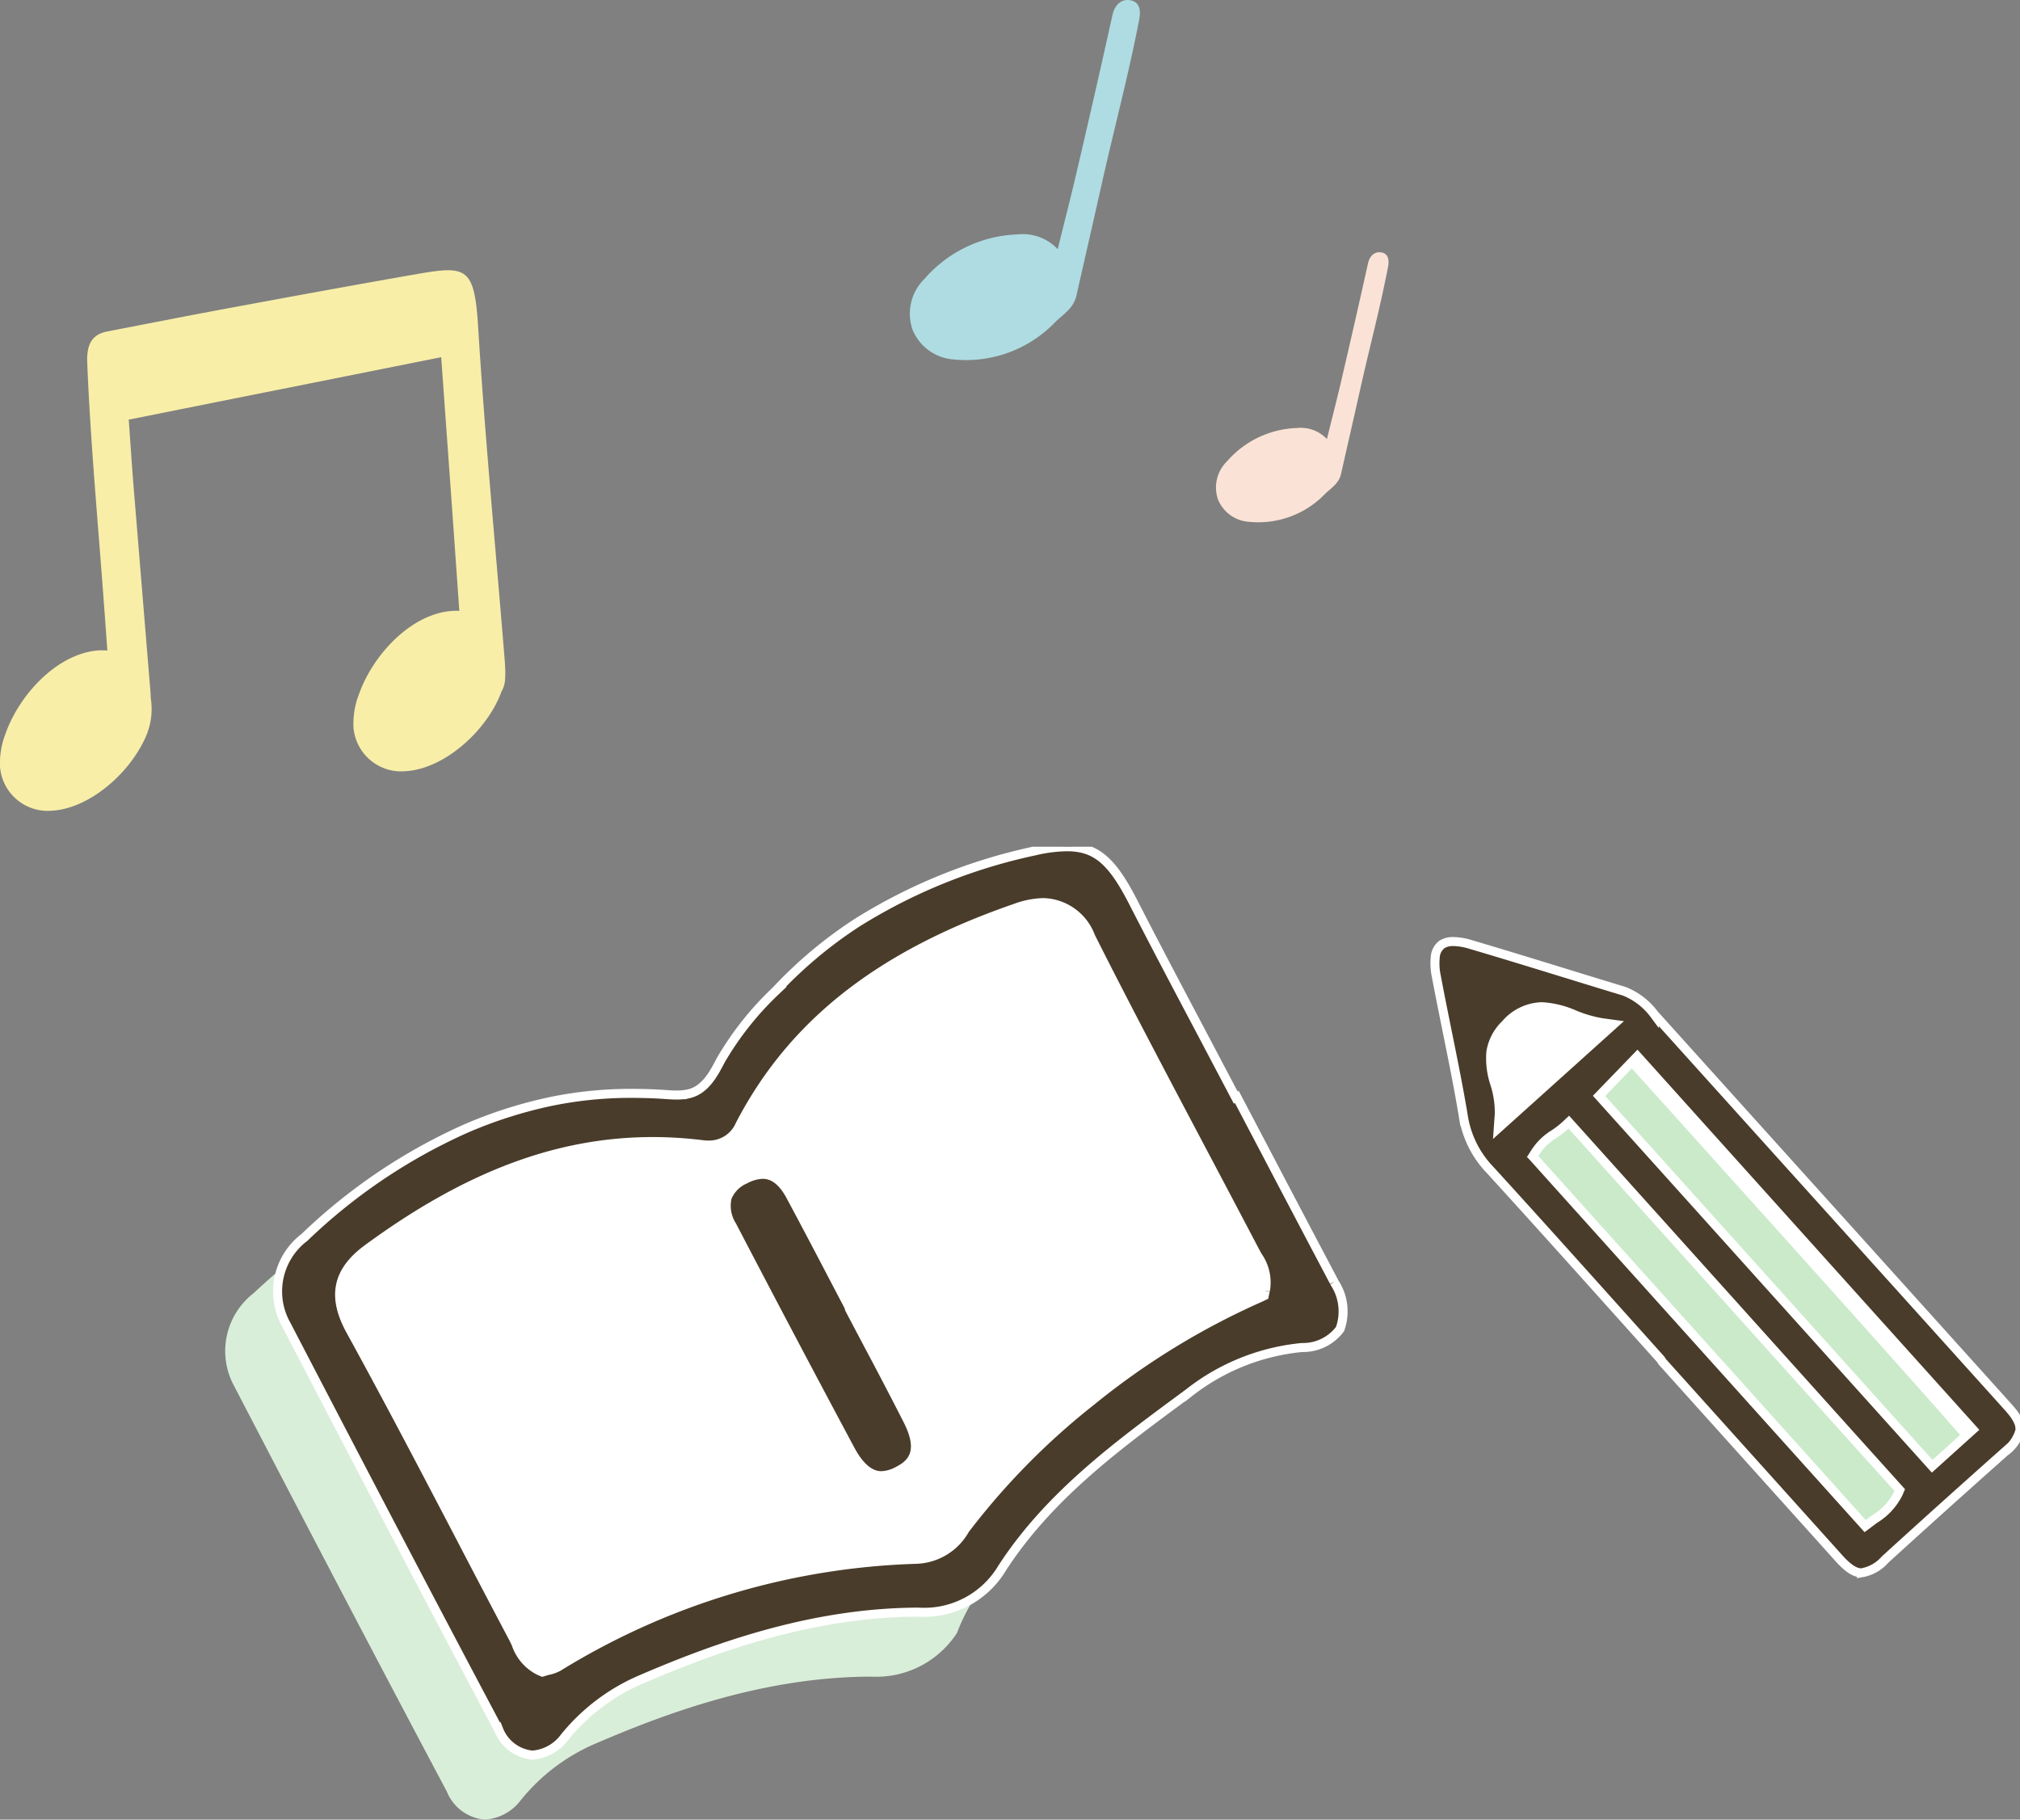 <svg xmlns="http://www.w3.org/2000/svg" width="112.147" height="101" viewBox="0 0 112.147 101"><rect x="0" y="0" width="112.147" height="101" fill="#808080" stroke="none"/><defs><clipPath id="a"><path data-name="長方形 1275" fill="none" d="M0 0h99.65v54H0z"/></clipPath></defs><g data-name="グループ 2084"><g data-name="グループ 1707"><g data-name="グループ 1661" clip-path="url(#a)" transform="translate(12.497 47)"><path data-name="パス 1251" d="M4.603 23.869s3.347-4.713 7.172-6.216 8.744-1.93 10.588-2.365a14.684 14.684 0 0 1 4.577 0s4.539-5.558 6.129-7.539 5.416-4.038 7.397-4.645 7.1-1.363 7.1-1.363l13.389 24.25a11.105 11.105 0 0 0-6.691 2.313c-3.415 2.528-6.284 4.03-9.359 7.241a20.237 20.237 0 0 0-3.962 5.328 35.918 35.918 0 0 0-12.432 1.913c-6.49 2.254-9.905 4.372-10.588 5.4S4.603 23.869 4.603 23.869" fill="#fff"/><path data-name="パス 1252" d="M37.17 40.518l-.025-.006c-.416.034-.839.052-1.266.06a25.992 25.992 0 0 0-6.181.689 60.843 60.843 0 0 0-6.3 2.21c-1.3.489-3.367.894-4.242 2.082a2.244 2.244 0 0 1-3.816 0A80.026 80.026 0 0 1 9.01 33.48c-1.562-3.637-3.575-7.045-5.178-10.648q-1.166.932-2.255 1.953a4.061 4.061 0 0 0-1.055 5.187C3.746 36.172 8 44.331 12.318 52.458A2.485 2.485 0 0 0 14.432 54a2.712 2.712 0 0 0 2-1.1 10.784 10.784 0 0 1 4.033-3.077c4.037-1.743 9.436-3.747 15.4-3.759a5.34 5.34 0 0 0 4.772-2.432c.775-2.076 2.354-3.883 3.5-5.749l.021-.034c-1.82 1.931-4.119 3.252-6.985 2.672" fill="#d9eed9"/><path data-name="パス 1253" d="M61.569 24.15q-1.951-3.69-3.889-7.388l-1.511-2.875-.061.033-1.948-3.694C52.983 8 51.649 5.479 50.399 3.04 49.217.739 48.327 0 46.726 0a8.309 8.309 0 0 0-1.8.236 30.5 30.5 0 0 0-9.84 3.981 24.223 24.223 0 0 0-4.369 3.63l-.162.17a17.2 17.2 0 0 0-3.048 3.851l-.028.055c-.346.662-.82 1.569-1.72 1.785a2.956 2.956 0 0 1-.693.073c-.2 0-.393-.012-.59-.026l-.1-.007a27.137 27.137 0 0 0-1.748-.058 22.07 22.07 0 0 0-4.4.419 24.671 24.671 0 0 0-4.923 1.561 31.351 31.351 0 0 0-8.9 6.014 3.763 3.763 0 0 0-1 4.856c3.225 6.2 7.48 14.366 11.793 22.484a2.226 2.226 0 0 0 1.869 1.395 2.444 2.444 0 0 0 1.786-1 11.06 11.06 0 0 1 4.136-3.153c4.063-1.754 9.5-3.77 15.509-3.782a5.037 5.037 0 0 0 4.641-2.444c2.587-3.987 6.355-6.766 10-9.454l.392-.291a12 12 0 0 1 6.266-2.5 2.557 2.557 0 0 0 2.1-1.02 2.886 2.886 0 0 0-.333-2.617m-3.815.49l-.057.271-.252.119a41.363 41.363 0 0 0-9.337 5.726 39.692 39.692 0 0 0-7.027 7.136 3.216 3.216 0 0 1-2.682 1.651 40.158 40.158 0 0 0-19.877 5.957 1.864 1.864 0 0 1-.56.206 2.05 2.05 0 0 0-.14.037l-.2.061-.2-.087a2.559 2.559 0 0 1-1.258-1.466c-.051-.112-.1-.223-.159-.33q-1.334-2.525-2.654-5.056l-.229-.443c-1.988-3.8-4.043-7.735-6.147-11.559-1.047-1.9-.759-3.307.935-4.551 5.538-4.063 10.573-5.956 15.847-5.956a22.246 22.246 0 0 1 2.721.17 2.815 2.815 0 0 0 .365.024 1.864 1.864 0 0 0 1.75-1.135C31.505 9.816 36.363 6 43.881 3.406a4.771 4.771 0 0 1 1.556-.306A2.888 2.888 0 0 1 48.059 5c2.054 4.079 4.2 8.124 6.266 12.036l.062.117q1.413 2.667 2.815 5.339c.038.071.079.141.135.24a2.54 2.54 0 0 1 .419 1.907" fill="#493c2a" stroke="#fff" stroke-width=".5"/><path data-name="パス 1254" d="M35.465 27.71l-.022-.041a265.4 265.4 0 0 1-.984-1.864l-.034-.069-.029-.115-.982-1.874a420.262 420.262 0 0 0-2.242-4.243c-.388-.721-.82-1.071-1.321-1.071a1.934 1.934 0 0 0-.863.248 1.615 1.615 0 0 0-.877.87 1.811 1.811 0 0 0 .249 1.354 1299.91 1299.91 0 0 0 6.571 12.44c.466.872.972 1.315 1.5 1.315a1.775 1.775 0 0 0 .789-.224c.658-.337 1.29-.834.459-2.478a248.9 248.9 0 0 0-2.217-4.249" fill="#493c2a"/><path data-name="パス 1255" d="M68.503 7.475l1.543 9.221L90.82 39.503l7.716-7.3L77.686 8.88l-9.334-2.383z" fill="#fff"/><path data-name="パス 1256" d="M71.262 16.283l5.561-5.392s20.436 22.634 20.15 22.551-5.669 5.351-5.669 5.351z" fill="#caeaca"/><path data-name="パス 1257" d="M99.013 31.124q-6.072-6.742-12.15-13.48l-7.516-8.337a3.847 3.847 0 0 0-1.661-1.283q-1.557-.472-3.112-.953l-.165-.051c-1.723-.529-3.5-1.077-5.259-1.595a3.456 3.456 0 0 0-.953-.163 1.152 1.152 0 0 0-.627.152.944.944 0 0 0-.382.7 3.424 3.424 0 0 0 .058 1.081c.19 1.015.4 2.044.6 3.04l.009.044c.311 1.535.634 3.122.893 4.7a5.558 5.558 0 0 0 1.5 2.98c2.308 2.528 4.633 5.118 6.881 7.624l2.579 2.874.088.139 7.154 7.952 2.64 2.936c.492.549.868.8 1.217.818h.039a2.218 2.218 0 0 0 1.316-.739c2-1.821 4.17-3.776 6.647-5.976a2.154 2.154 0 0 0 .831-1.164c.051-.36-.143-.761-.629-1.3M70.495 13.166a4.407 4.407 0 0 1-.221-1.777 2.719 2.719 0 0 1 .808-1.531 2.753 2.753 0 0 1 2.029-.979 5.216 5.216 0 0 1 1.813.448 7.056 7.056 0 0 0 1.5.437l.67.092-6.409 5.766.055-.776a5.153 5.153 0 0 0-.247-1.681m22.4 22.73a3.465 3.465 0 0 1-1.319 1.424l-.521.39-4.534-5.04-13.917-15.472.114-.2a3.288 3.288 0 0 1 1.085-1.059 5.31 5.31 0 0 0 .567-.435l.234-.218 15.22 16.924 3.151 3.5zm1.881-1.508l-5.152-5.727L76.28 13.829l2.127-2.2 12.7 14.123 5.932 6.594z" fill="#493c2a" stroke="#fff" stroke-width=".5"/></g></g><path data-name="パス 2060" d="M28.036 36.866c-.012-.179-.027-.358-.041-.535-.491-6.053-1.074-12.1-1.448-18.162-.211-3.421-.657-3.437-3.572-2.927-3.336.583-6.667 1.195-10 1.811-2.344.434-4.683.893-7.024 1.346-.868.168-1.148.75-1.108 1.732.159 3.906.5 7.8.8 11.691q.165 2.145.317 4.292a2.621 2.621 0 0 0-.482-.013c-2.252.154-4.386 2.4-5.174 4.628a4.5 4.5 0 0 0-.3 1.869 2.655 2.655 0 0 0 2.885 2.4c2.092-.121 4.366-2.11 5.237-4.18a3.812 3.812 0 0 0 .242-2.077c0-.183-.017-.367-.032-.55l-.913-11.1c-.1-1.226-.178-2.453-.276-3.8l17.348-3.464c.219 3.052.426 5.9.629 8.748q.19 2.667.377 5.335a2.6 2.6 0 0 0-.4 0c-2.252.153-4.386 2.4-5.174 4.628a4.52 4.52 0 0 0-.3 1.869 2.657 2.657 0 0 0 2.886 2.4c2.091-.121 4.366-2.11 5.236-4.181.034-.079.063-.16.091-.241a1.433 1.433 0 0 0 .2-.649 5.359 5.359 0 0 0 0-.758c0-.032 0-.064-.006-.1" fill="#f8eea8"/><path data-name="パス 2061" d="M62.762.015c-.5-.09-.869.236-1 .82q-.973 4.388-2 8.765c-.314 1.351-.661 2.695-1.04 4.23a2.66 2.66 0 0 0-2.225-.819 7.169 7.169 0 0 0-5.178 2.476 2.7 2.7 0 0 0-.646 2.839 2.676 2.676 0 0 0 2.324 1.63 6.855 6.855 0 0 0 5.624-2.115c.439-.406.988-.76 1.138-1.423.469-2.073.945-4.144 1.41-6.218.68-3.039 1.488-6.048 2.077-9.109.107-.557.006-.987-.487-1.076" fill="#aedce2"/><path data-name="パス 2534" d="M76.697 14.012c-.376-.068-.652.177-.749.615q-.731 3.291-1.499 6.573c-.235 1.013-.5 2.021-.78 3.172a2 2 0 0 0-1.672-.614 5.377 5.377 0 0 0-3.883 1.857 2.028 2.028 0 0 0-.485 2.129 2.007 2.007 0 0 0 1.745 1.223 5.141 5.141 0 0 0 4.223-1.586c.329-.3.741-.57.853-1.067.351-1.555.709-3.108 1.057-4.664.506-2.279 1.112-4.536 1.554-6.832.08-.418 0-.74-.365-.807" fill="#fae3d6"/></g></svg>